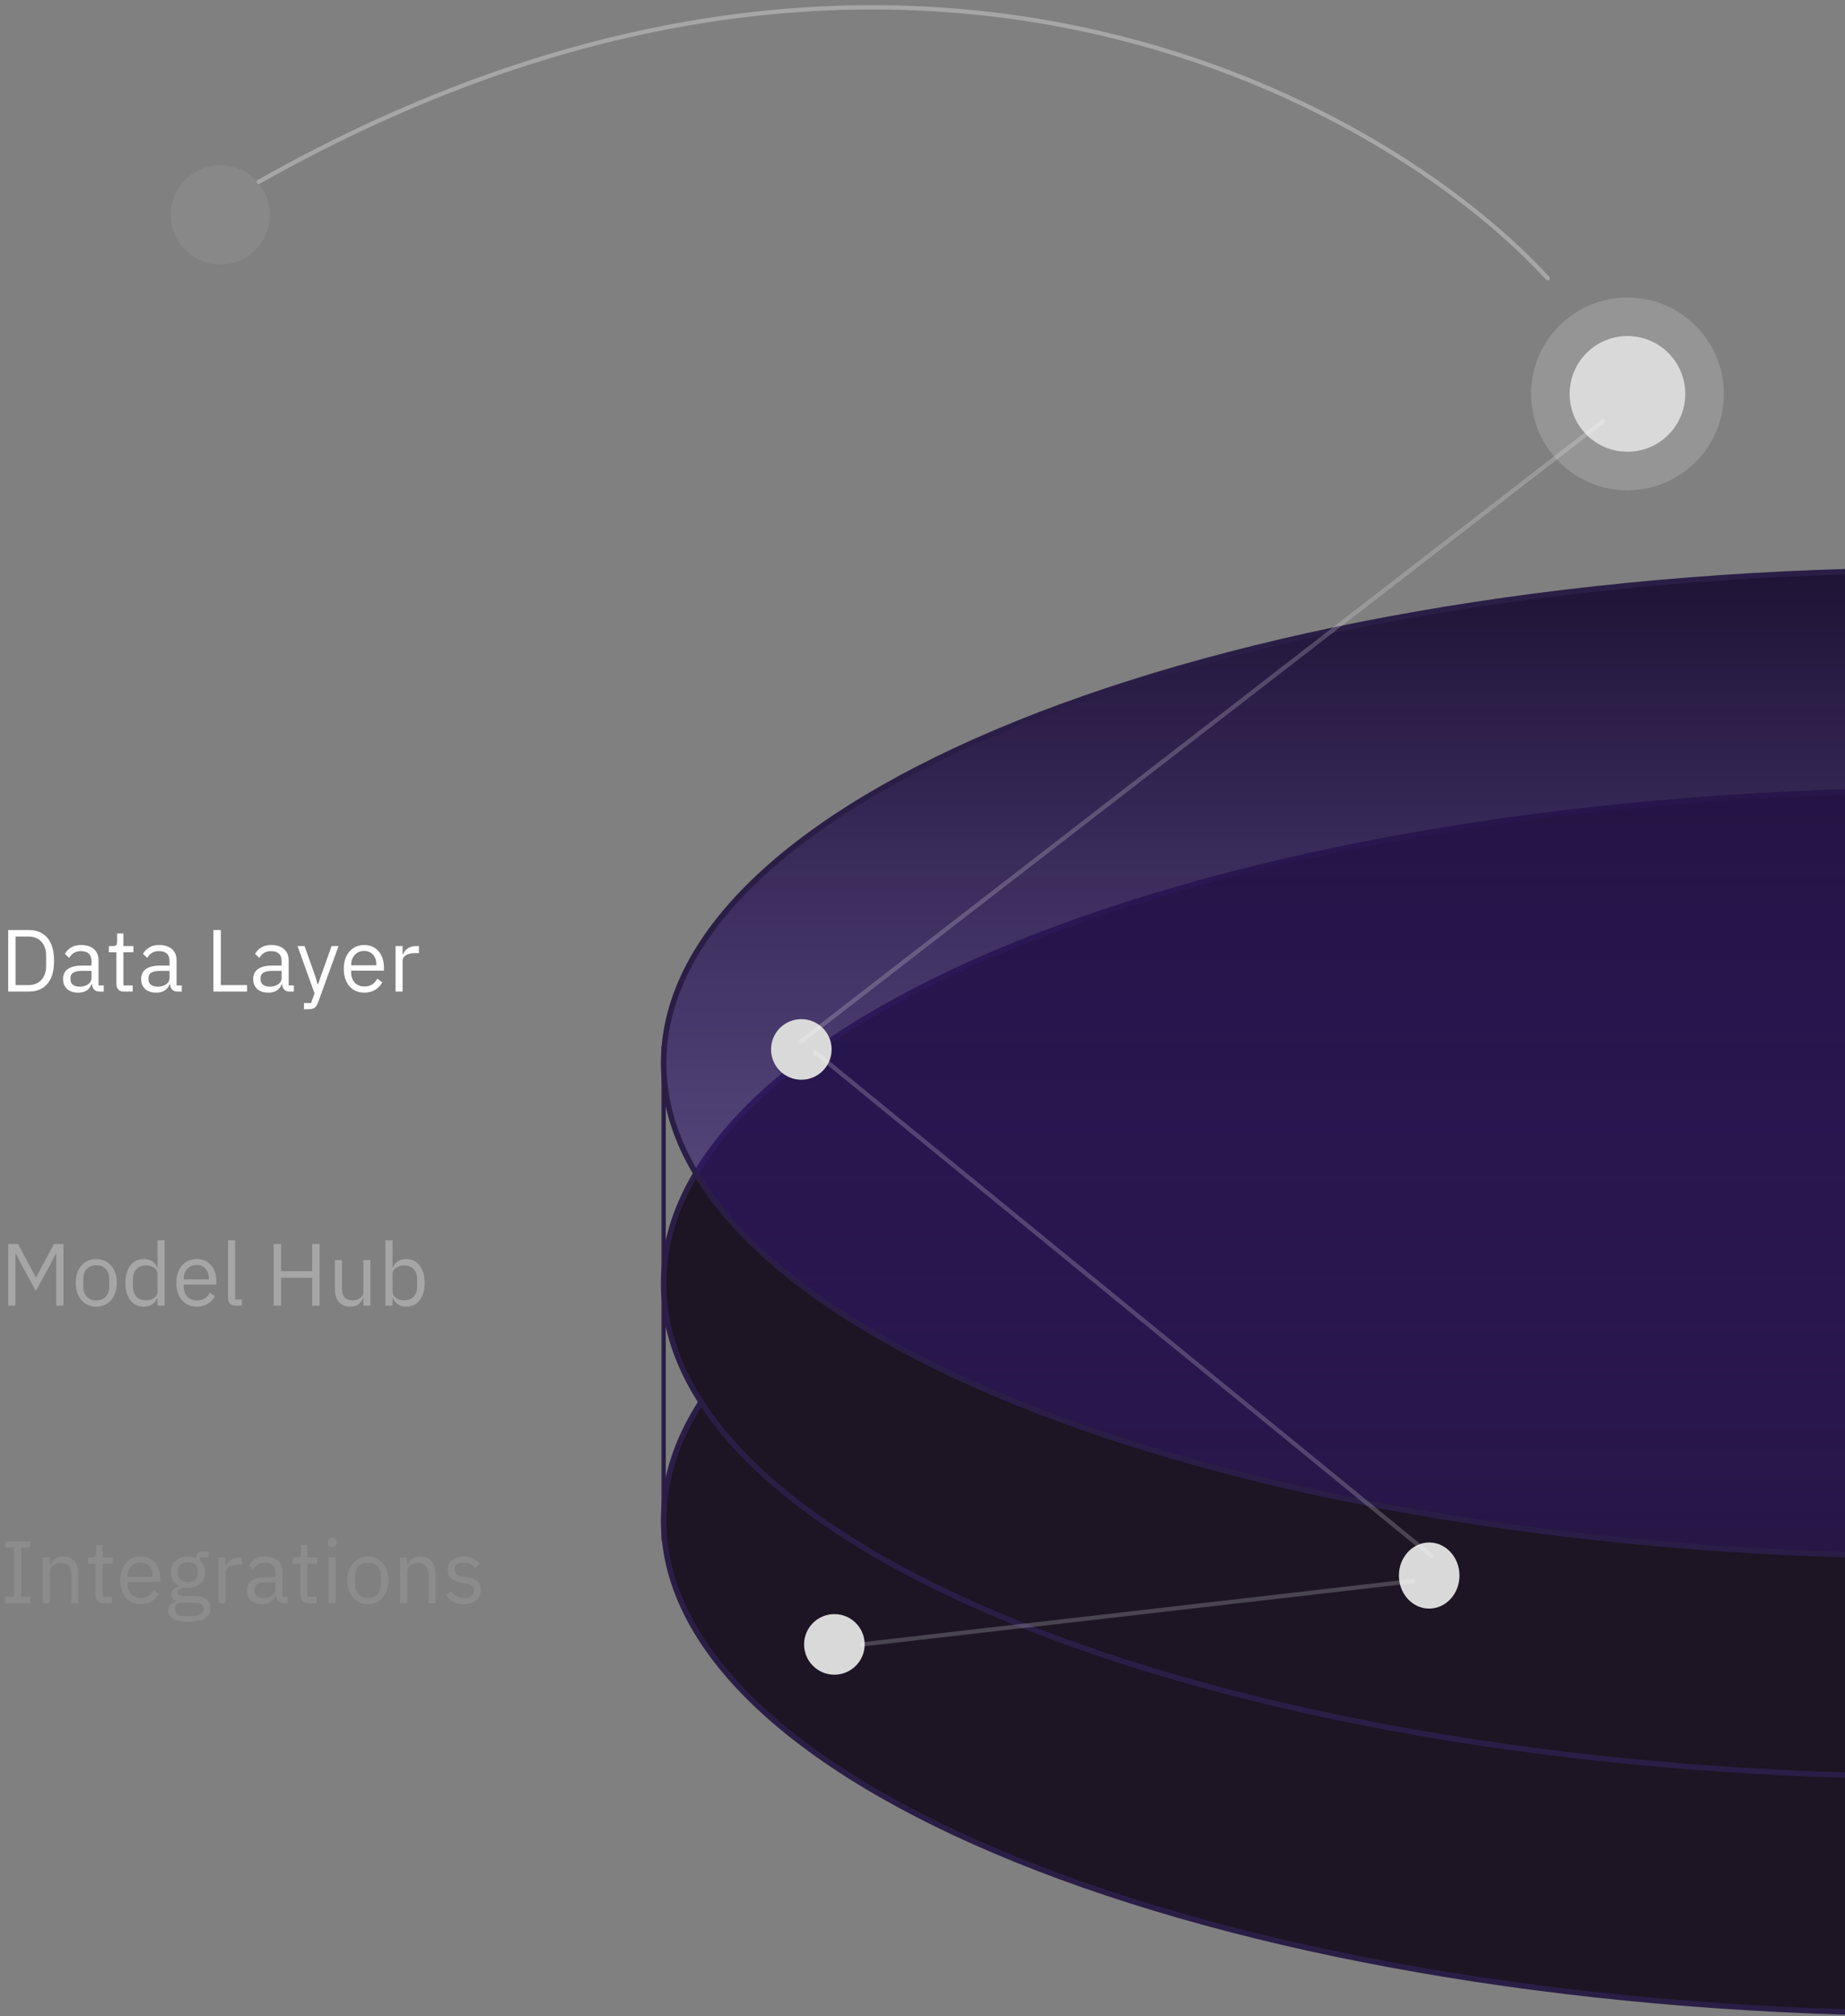 <svg width="335" height="366" viewBox="0 0 335 366" fill="none" xmlns="http://www.w3.org/2000/svg">
<rect x="0" y="0" width="335" height="366" fill="#808080" stroke="none"/>
<path opacity="0.3" d="M281 50.499C250.833 17.666 161.8 -31.801 47 32.999" stroke="white" stroke-width="0.778" stroke-linecap="round" stroke-linejoin="round"/>
<circle opacity="0.1" cx="40" cy="39" r="9" fill="#D9D9D9"/>
<g clip-path="url(#clip0_59_2321)">
<path d="M353.5 186.5C417.934 186.5 476.245 196.568 518.43 212.827C539.524 220.958 556.56 230.627 568.313 241.338C580.067 252.049 586.5 263.763 586.5 276C586.5 288.237 580.067 299.951 568.313 310.662C556.56 321.373 539.524 331.042 518.43 339.173C476.245 355.432 417.934 365.5 353.5 365.5C289.066 365.5 230.755 355.432 188.57 339.173C167.476 331.042 150.44 321.373 138.687 310.662C126.933 299.951 120.5 288.237 120.5 276C120.5 263.763 126.933 252.049 138.687 241.338C150.44 230.627 167.476 220.958 188.57 212.827C230.755 196.568 289.066 186.5 353.5 186.5Z" fill="#1D1424" stroke="#2A1E46"/>
<path d="M120.5 190V279.5" stroke="#2A1E46" stroke-width="0.778" stroke-linecap="round" stroke-linejoin="round"/>
<path d="M353.5 143.5C417.934 143.5 476.245 153.568 518.43 169.827C539.524 177.958 556.56 187.627 568.313 198.338C580.067 209.049 586.5 220.763 586.5 233C586.5 245.237 580.067 256.951 568.313 267.662C556.56 278.373 539.524 288.042 518.43 296.173C476.245 312.432 417.934 322.5 353.5 322.5C289.066 322.5 230.755 312.432 188.57 296.173C167.476 288.042 150.44 278.373 138.687 267.662C126.933 256.951 120.5 245.237 120.5 233C120.5 220.763 126.933 209.049 138.687 198.338C150.44 187.627 167.476 177.958 188.57 169.827C230.755 153.568 289.066 143.5 353.5 143.5Z" fill="#1D1424" stroke="#2A1E46"/>
<path d="M353.5 103.5C417.934 103.5 476.245 113.568 518.43 129.827C539.524 137.958 556.56 147.627 568.313 158.338C580.067 169.049 586.5 180.763 586.5 193C586.5 205.237 580.067 216.951 568.313 227.662C556.56 238.373 539.524 248.042 518.43 256.173C476.245 272.432 417.934 282.5 353.5 282.5C289.066 282.5 230.755 272.432 188.57 256.173C167.476 248.042 150.44 238.373 138.687 227.662C126.933 216.951 120.5 205.237 120.5 193C120.5 180.763 126.933 169.049 138.687 158.338C150.44 147.627 167.476 137.958 188.57 129.827C230.755 113.568 289.066 103.5 353.5 103.5Z" fill="url(#paint0_linear_59_2321)" stroke="#2A1E46"/>
<circle cx="145.5" cy="190.5" r="5.5" fill="#D9D9D9"/>
<ellipse cx="259.5" cy="286" rx="5.5" ry="6" fill="#D9D9D9"/>
<circle cx="151.5" cy="298.5" r="5.5" fill="#D9D9D9"/>
</g>
<circle opacity="0.23" cx="295.5" cy="71.5" r="17.5" fill="#D9D9D9"/>
<circle cx="295.5" cy="71.5" r="10.5" fill="#D9D9D9"/>
<path opacity="0.2" d="M156.5 298.5L256.5 287M260 282.5L148 191M145.5 189L291 76.5" stroke="white" stroke-width="0.778" stroke-linecap="round" stroke-linejoin="round"/>
<path d="M1.49 180V168.819H5.238C6.167 168.819 6.973 169.027 7.657 169.444C8.351 169.85 8.885 170.469 9.259 171.302C9.632 172.124 9.819 173.16 9.819 174.41C9.819 175.659 9.632 176.7 9.259 177.533C8.885 178.355 8.351 178.975 7.657 179.391C6.973 179.797 6.167 180 5.238 180H1.49ZM2.835 178.815H5.238C5.857 178.815 6.402 178.676 6.872 178.398C7.342 178.121 7.71 177.725 7.977 177.213C8.244 176.69 8.378 176.059 8.378 175.323V173.497C8.378 172.76 8.244 172.13 7.977 171.606C7.71 171.083 7.342 170.688 6.872 170.421C6.402 170.143 5.857 170.005 5.238 170.005H2.835V178.815ZM18.836 180H18.115C17.773 180 17.496 179.931 17.282 179.792C17.069 179.642 16.914 179.439 16.818 179.183C16.721 178.927 16.673 178.633 16.673 178.302V178.19L17.17 178.654H16.609C16.439 179.156 16.14 179.541 15.712 179.808C15.296 180.064 14.799 180.192 14.223 180.192C13.347 180.192 12.664 179.968 12.172 179.519C11.692 179.071 11.451 178.462 11.451 177.693C11.451 177.17 11.58 176.732 11.836 176.38C12.092 176.017 12.477 175.744 12.989 175.563C13.512 175.371 14.175 175.275 14.976 175.275H16.609V174.458C16.609 173.87 16.449 173.422 16.129 173.112C15.809 172.802 15.317 172.648 14.655 172.648C14.164 172.648 13.747 172.76 13.406 172.984C13.064 173.208 12.781 173.507 12.557 173.881L11.788 173.16C12.012 172.722 12.37 172.343 12.861 172.023C13.352 171.703 13.972 171.542 14.719 171.542C15.712 171.542 16.487 171.788 17.042 172.279C17.608 172.77 17.891 173.454 17.891 174.33V178.879H18.836V180ZM16.609 176.236H14.911C14.185 176.236 13.651 176.342 13.31 176.556C12.968 176.77 12.797 177.079 12.797 177.485V177.822C12.797 178.227 12.947 178.542 13.245 178.767C13.544 178.991 13.94 179.103 14.431 179.103C14.858 179.103 15.232 179.039 15.552 178.911C15.883 178.772 16.14 178.59 16.321 178.366C16.513 178.131 16.609 177.875 16.609 177.597V176.236ZM24.093 180H22.491C22.053 180 21.717 179.872 21.482 179.616C21.247 179.359 21.129 179.034 21.129 178.638V172.856H19.768V171.735H20.537C20.814 171.735 21.001 171.681 21.097 171.574C21.204 171.457 21.258 171.259 21.258 170.982V169.444H22.411V171.735H24.221V172.856H22.411V178.879H24.093V180ZM33.008 180H32.288C31.946 180 31.668 179.931 31.455 179.792C31.241 179.642 31.086 179.439 30.99 179.183C30.894 178.927 30.846 178.633 30.846 178.302V178.19L31.343 178.654H30.782C30.611 179.156 30.312 179.541 29.885 179.808C29.468 180.064 28.972 180.192 28.395 180.192C27.519 180.192 26.836 179.968 26.345 179.519C25.864 179.071 25.624 178.462 25.624 177.693C25.624 177.17 25.752 176.732 26.008 176.38C26.265 176.017 26.649 175.744 27.162 175.563C27.685 175.371 28.347 175.275 29.148 175.275H30.782V174.458C30.782 173.87 30.622 173.422 30.301 173.112C29.981 172.802 29.49 172.648 28.828 172.648C28.336 172.648 27.92 172.76 27.578 172.984C27.236 173.208 26.953 173.507 26.729 173.881L25.96 173.16C26.185 172.722 26.542 172.343 27.034 172.023C27.525 171.703 28.144 171.542 28.892 171.542C29.885 171.542 30.659 171.788 31.214 172.279C31.78 172.77 32.063 173.454 32.063 174.33V178.879H33.008V180ZM30.782 176.236H29.084C28.358 176.236 27.824 176.342 27.482 176.556C27.14 176.77 26.97 177.079 26.97 177.485V177.822C26.97 178.227 27.119 178.542 27.418 178.767C27.717 178.991 28.112 179.103 28.603 179.103C29.03 179.103 29.404 179.039 29.725 178.911C30.056 178.772 30.312 178.59 30.494 178.366C30.686 178.131 30.782 177.875 30.782 177.597V176.236ZM44.854 180H38.751V168.819H40.097V178.815H44.854V180ZM53.36 180H52.639C52.297 180 52.02 179.931 51.806 179.792C51.592 179.642 51.438 179.439 51.342 179.183C51.245 178.927 51.197 178.633 51.197 178.302V178.19L51.694 178.654H51.133C50.962 179.156 50.663 179.541 50.236 179.808C49.82 180.064 49.323 180.192 48.746 180.192C47.871 180.192 47.187 179.968 46.696 179.519C46.216 179.071 45.975 178.462 45.975 177.693C45.975 177.17 46.103 176.732 46.36 176.38C46.616 176.017 47.001 175.744 47.513 175.563C48.036 175.371 48.699 175.275 49.499 175.275H51.133V174.458C51.133 173.87 50.973 173.422 50.653 173.112C50.332 172.802 49.841 172.648 49.179 172.648C48.688 172.648 48.271 172.76 47.93 172.984C47.588 173.208 47.305 173.507 47.081 173.881L46.312 173.16C46.536 172.722 46.894 172.343 47.385 172.023C47.876 171.703 48.496 171.542 49.243 171.542C50.236 171.542 51.01 171.788 51.566 172.279C52.132 172.77 52.415 173.454 52.415 174.33V178.879H53.36V180ZM51.133 176.236H49.435C48.709 176.236 48.175 176.342 47.834 176.556C47.492 176.77 47.321 177.079 47.321 177.485V177.822C47.321 178.227 47.47 178.542 47.769 178.767C48.068 178.991 48.464 179.103 48.955 179.103C49.382 179.103 49.756 179.039 50.076 178.911C50.407 178.772 50.663 178.59 50.845 178.366C51.037 178.131 51.133 177.875 51.133 177.597V176.236ZM58.202 177.357L60.204 171.735H61.47L57.77 181.922C57.652 182.253 57.519 182.51 57.369 182.691C57.23 182.883 57.043 183.017 56.809 183.092C56.574 183.166 56.253 183.204 55.847 183.204H55.191V182.082H56.488L57.113 180.32L54.021 171.735H55.303L57.289 177.357L57.673 178.703H57.754L58.202 177.357ZM66.133 180.192C65.386 180.192 64.734 180.016 64.179 179.664C63.624 179.301 63.191 178.799 62.882 178.158C62.572 177.506 62.417 176.743 62.417 175.867C62.417 174.992 62.572 174.233 62.882 173.593C63.191 172.941 63.624 172.439 64.179 172.087C64.734 171.724 65.386 171.542 66.133 171.542C66.87 171.542 67.506 171.719 68.04 172.071C68.573 172.413 68.985 172.888 69.273 173.497C69.561 174.105 69.706 174.799 69.706 175.579V176.188H63.763V176.572C63.763 177.288 63.976 177.886 64.403 178.366C64.841 178.836 65.445 179.071 66.213 179.071C66.737 179.071 67.191 178.948 67.575 178.703C67.97 178.457 68.275 178.104 68.488 177.645L69.401 178.302C69.134 178.857 68.718 179.311 68.152 179.664C67.586 180.016 66.913 180.192 66.133 180.192ZM66.133 172.616C65.674 172.616 65.263 172.722 64.9 172.936C64.548 173.149 64.27 173.449 64.067 173.833C63.864 174.207 63.763 174.634 63.763 175.114V175.227H68.328V175.05C68.328 174.559 68.237 174.132 68.056 173.769C67.874 173.406 67.618 173.123 67.287 172.92C66.956 172.717 66.571 172.616 66.133 172.616ZM73.099 180H71.817V171.735H73.099V173.256H73.179C73.275 172.989 73.424 172.744 73.627 172.519C73.83 172.285 74.092 172.098 74.412 171.959C74.733 171.809 75.117 171.735 75.565 171.735H76.062V173.016H75.309C74.85 173.016 74.455 173.08 74.124 173.208C73.793 173.326 73.536 173.486 73.355 173.689C73.184 173.892 73.099 174.127 73.099 174.394V180Z" fill="white"/>
<path opacity="0.3" d="M1.49 237V225.819H3.284L5.398 229.776L6.487 231.842H6.568L7.673 229.776L9.787 225.819H11.517V237H10.204V229.455V227.581H10.124L9.178 229.455L6.503 234.325L3.828 229.455L2.883 227.581H2.803V229.455V237H1.49ZM17.484 237.192C16.747 237.192 16.096 237.016 15.53 236.664C14.975 236.301 14.537 235.799 14.217 235.158C13.907 234.506 13.752 233.743 13.752 232.867C13.752 231.992 13.907 231.233 14.217 230.593C14.537 229.941 14.975 229.439 15.53 229.087C16.096 228.724 16.747 228.542 17.484 228.542C18.221 228.542 18.867 228.724 19.423 229.087C19.989 229.439 20.426 229.941 20.736 230.593C21.056 231.233 21.217 231.992 21.217 232.867C21.217 233.743 21.056 234.506 20.736 235.158C20.426 235.799 19.989 236.301 19.423 236.664C18.867 237.016 18.221 237.192 17.484 237.192ZM17.484 236.055C18.178 236.055 18.744 235.841 19.182 235.414C19.62 234.987 19.839 234.336 19.839 233.46V232.275C19.839 231.399 19.62 230.748 19.182 230.32C18.744 229.893 18.178 229.68 17.484 229.68C16.801 229.68 16.235 229.893 15.786 230.32C15.349 230.748 15.13 231.399 15.13 232.275V233.46C15.13 234.336 15.349 234.987 15.786 235.414C16.235 235.841 16.801 236.055 17.484 236.055ZM28.61 237V235.654H28.546C28.3 236.167 27.975 236.551 27.569 236.808C27.174 237.064 26.693 237.192 26.127 237.192C25.444 237.192 24.846 237.016 24.333 236.664C23.831 236.311 23.442 235.809 23.164 235.158C22.897 234.506 22.764 233.743 22.764 232.867C22.764 231.981 22.897 231.217 23.164 230.577C23.442 229.925 23.831 229.423 24.333 229.071C24.846 228.719 25.444 228.542 26.127 228.542C26.693 228.542 27.185 228.67 27.601 228.927C28.017 229.172 28.333 229.557 28.546 230.08H28.61V225.146H29.892V237H28.61ZM26.48 236.039C26.875 236.039 27.233 235.975 27.553 235.847C27.873 235.708 28.13 235.516 28.322 235.27C28.514 235.014 28.61 234.709 28.61 234.357V231.281C28.61 230.972 28.514 230.699 28.322 230.465C28.13 230.23 27.873 230.043 27.553 229.904C27.233 229.765 26.875 229.696 26.48 229.696C25.764 229.696 25.193 229.925 24.766 230.384C24.349 230.833 24.141 231.426 24.141 232.162V233.572C24.141 234.309 24.349 234.907 24.766 235.366C25.193 235.815 25.764 236.039 26.48 236.039ZM35.724 237.192C34.976 237.192 34.325 237.016 33.769 236.664C33.214 236.301 32.782 235.799 32.472 235.158C32.162 234.506 32.007 233.743 32.007 232.867C32.007 231.992 32.162 231.233 32.472 230.593C32.782 229.941 33.214 229.439 33.769 229.087C34.325 228.724 34.976 228.542 35.724 228.542C36.461 228.542 37.096 228.719 37.63 229.071C38.164 229.413 38.575 229.888 38.863 230.497C39.151 231.105 39.296 231.799 39.296 232.579V233.188H33.353V233.572C33.353 234.288 33.566 234.886 33.994 235.366C34.431 235.836 35.035 236.071 35.804 236.071C36.327 236.071 36.781 235.948 37.165 235.703C37.56 235.457 37.865 235.104 38.078 234.645L38.991 235.302C38.724 235.857 38.308 236.311 37.742 236.664C37.176 237.016 36.503 237.192 35.724 237.192ZM35.724 229.616C35.264 229.616 34.853 229.722 34.49 229.936C34.138 230.149 33.86 230.449 33.657 230.833C33.454 231.207 33.353 231.634 33.353 232.114V232.227H37.918V232.05C37.918 231.559 37.827 231.132 37.646 230.769C37.464 230.406 37.208 230.123 36.877 229.92C36.546 229.717 36.161 229.616 35.724 229.616ZM43.906 237H42.769C42.331 237 41.995 236.877 41.76 236.632C41.525 236.375 41.407 236.055 41.407 235.67V225.146H42.689V235.879H43.906V237ZM56.685 237V231.938H51.031V237H49.685V225.819H51.031V230.753H56.685V225.819H58.031V237H56.685ZM65.977 237V235.654H65.912C65.752 236.05 65.496 236.407 65.144 236.728C64.802 237.037 64.284 237.192 63.59 237.192C62.746 237.192 62.068 236.92 61.556 236.375C61.054 235.82 60.803 235.04 60.803 234.037V228.735H62.084V233.812C62.084 234.549 62.244 235.104 62.565 235.478C62.885 235.852 63.355 236.039 63.974 236.039C64.316 236.039 64.636 235.986 64.935 235.879C65.245 235.761 65.496 235.585 65.688 235.35C65.88 235.115 65.977 234.816 65.977 234.453V228.735H67.258V237H65.977ZM69.987 237V225.146H71.268V230.08H71.332C71.546 229.557 71.861 229.172 72.278 228.927C72.694 228.67 73.185 228.542 73.751 228.542C74.445 228.542 75.043 228.719 75.545 229.071C76.047 229.423 76.432 229.925 76.699 230.577C76.976 231.217 77.115 231.981 77.115 232.867C77.115 233.743 76.976 234.506 76.699 235.158C76.432 235.809 76.047 236.311 75.545 236.664C75.043 237.016 74.445 237.192 73.751 237.192C73.185 237.192 72.699 237.064 72.294 236.808C71.898 236.551 71.578 236.167 71.332 235.654H71.268V237H69.987ZM73.399 236.039C74.125 236.039 74.696 235.815 75.113 235.366C75.529 234.907 75.737 234.309 75.737 233.572V232.162C75.737 231.426 75.529 230.833 75.113 230.384C74.696 229.925 74.125 229.696 73.399 229.696C73.014 229.696 72.657 229.765 72.326 229.904C72.005 230.043 71.749 230.23 71.557 230.465C71.365 230.699 71.268 230.972 71.268 231.281V234.357C71.268 234.709 71.365 235.014 71.557 235.27C71.749 235.516 72.005 235.708 72.326 235.847C72.657 235.975 73.014 236.039 73.399 236.039Z" fill="white"/>
<path opacity="0.1" d="M5.446 291H0.961V289.879H2.531V280.94H0.961V279.819H5.446V280.94H3.876V289.879H5.446V291ZM9.057 291H7.775V282.735H9.057V284.08H9.121C9.324 283.61 9.607 283.236 9.97 282.959C10.343 282.681 10.84 282.542 11.459 282.542C12.314 282.542 12.986 282.82 13.478 283.375C13.98 283.92 14.23 284.694 14.23 285.698V291H12.949V285.922C12.949 285.185 12.789 284.63 12.469 284.256C12.159 283.883 11.694 283.696 11.075 283.696C10.733 283.696 10.408 283.754 10.098 283.872C9.788 283.979 9.537 284.149 9.345 284.384C9.153 284.619 9.057 284.913 9.057 285.265V291ZM20.307 291H18.705C18.268 291 17.931 290.872 17.696 290.616C17.461 290.359 17.344 290.034 17.344 289.638V283.856H15.982V282.735H16.751C17.029 282.735 17.216 282.681 17.312 282.574C17.419 282.457 17.472 282.259 17.472 281.982V280.444H18.625V282.735H20.435V283.856H18.625V289.879H20.307V291ZM25.54 291.192C24.793 291.192 24.141 291.016 23.586 290.664C23.031 290.301 22.598 289.799 22.288 289.158C21.979 288.506 21.824 287.743 21.824 286.867C21.824 285.992 21.979 285.233 22.288 284.593C22.598 283.941 23.031 283.439 23.586 283.087C24.141 282.724 24.793 282.542 25.54 282.542C26.277 282.542 26.912 282.719 27.446 283.071C27.98 283.413 28.391 283.888 28.68 284.497C28.968 285.105 29.112 285.799 29.112 286.579V287.188H23.169V287.572C23.169 288.288 23.383 288.886 23.81 289.366C24.248 289.836 24.851 290.071 25.62 290.071C26.143 290.071 26.597 289.948 26.982 289.703C27.377 289.457 27.681 289.104 27.895 288.645L28.808 289.302C28.541 289.857 28.124 290.311 27.558 290.664C26.992 291.016 26.32 291.192 25.54 291.192ZM25.54 283.616C25.081 283.616 24.67 283.722 24.307 283.936C23.954 284.149 23.677 284.449 23.474 284.833C23.271 285.207 23.169 285.634 23.169 286.114V286.227H27.735V286.05C27.735 285.559 27.644 285.132 27.462 284.769C27.281 284.406 27.024 284.123 26.693 283.92C26.362 283.717 25.978 283.616 25.54 283.616ZM38.192 291.913C38.192 292.479 38.042 292.944 37.743 293.307C37.444 293.68 36.996 293.953 36.398 294.124C35.81 294.305 35.074 294.396 34.187 294.396C33.333 294.396 32.633 294.316 32.089 294.156C31.555 293.995 31.165 293.76 30.919 293.451C30.674 293.152 30.551 292.789 30.551 292.362C30.551 291.913 30.669 291.561 30.904 291.304C31.138 291.048 31.459 290.867 31.865 290.76V290.584C31.63 290.466 31.448 290.317 31.32 290.135C31.192 289.943 31.128 289.708 31.128 289.43C31.128 289.014 31.261 288.699 31.528 288.485C31.795 288.261 32.137 288.095 32.553 287.989V287.924C32.062 287.69 31.678 287.353 31.4 286.915C31.133 286.477 31 285.97 31 285.394C31 284.828 31.128 284.331 31.384 283.904C31.64 283.477 32.003 283.146 32.473 282.911C32.943 282.665 33.488 282.542 34.107 282.542C34.406 282.542 34.684 282.569 34.94 282.622C35.207 282.676 35.453 282.756 35.677 282.863V282.719C35.677 282.398 35.752 282.137 35.901 281.934C36.051 281.72 36.296 281.613 36.638 281.613H37.871V282.735H36.302V283.263C36.601 283.519 36.83 283.829 36.99 284.192C37.161 284.555 37.247 284.956 37.247 285.394C37.247 285.949 37.119 286.445 36.862 286.883C36.606 287.31 36.243 287.647 35.773 287.892C35.303 288.127 34.753 288.245 34.123 288.245C33.984 288.245 33.846 288.24 33.707 288.229C33.568 288.207 33.44 288.186 33.322 288.165C33.055 288.24 32.804 288.352 32.569 288.501C32.345 288.64 32.233 288.838 32.233 289.094C32.233 289.339 32.35 289.505 32.585 289.59C32.82 289.676 33.125 289.719 33.498 289.719H35.261C36.286 289.719 37.028 289.916 37.487 290.311C37.957 290.696 38.192 291.23 38.192 291.913ZM36.99 292.009C36.99 291.678 36.862 291.411 36.606 291.208C36.36 291.016 35.917 290.92 35.276 290.92H32.521C32.254 291.037 32.057 291.187 31.929 291.368C31.811 291.561 31.752 291.785 31.752 292.041C31.752 292.404 31.886 292.714 32.153 292.97C32.431 293.227 32.895 293.355 33.547 293.355H34.732C35.447 293.355 36.003 293.243 36.398 293.018C36.793 292.794 36.99 292.458 36.99 292.009ZM34.123 287.22C34.668 287.22 35.1 287.092 35.421 286.835C35.741 286.568 35.901 286.162 35.901 285.618V285.169C35.901 284.625 35.741 284.224 35.421 283.968C35.1 283.701 34.668 283.567 34.123 283.567C33.578 283.567 33.146 283.701 32.826 283.968C32.505 284.224 32.345 284.625 32.345 285.169V285.618C32.345 286.162 32.505 286.568 32.826 286.835C33.146 287.092 33.578 287.22 34.123 287.22ZM40.968 291H39.687V282.735H40.968V284.256H41.048C41.144 283.989 41.294 283.744 41.497 283.519C41.7 283.285 41.961 283.098 42.282 282.959C42.602 282.809 42.986 282.735 43.435 282.735H43.931V284.016H43.179C42.719 284.016 42.324 284.08 41.993 284.208C41.662 284.326 41.406 284.486 41.224 284.689C41.053 284.892 40.968 285.127 40.968 285.394V291ZM52.233 291H51.513C51.171 291 50.893 290.931 50.68 290.792C50.466 290.642 50.311 290.439 50.215 290.183C50.119 289.927 50.071 289.633 50.071 289.302V289.19L50.568 289.654H50.007C49.836 290.156 49.537 290.541 49.11 290.808C48.693 291.064 48.197 291.192 47.62 291.192C46.745 291.192 46.061 290.968 45.57 290.519C45.089 290.071 44.849 289.462 44.849 288.693C44.849 288.17 44.977 287.732 45.233 287.38C45.49 287.017 45.874 286.744 46.387 286.563C46.91 286.371 47.572 286.275 48.373 286.275H50.007V285.458C50.007 284.87 49.847 284.422 49.526 284.112C49.206 283.802 48.715 283.648 48.053 283.648C47.562 283.648 47.145 283.76 46.803 283.984C46.462 284.208 46.179 284.507 45.954 284.881L45.185 284.16C45.41 283.722 45.767 283.343 46.259 283.023C46.75 282.703 47.369 282.542 48.117 282.542C49.11 282.542 49.884 282.788 50.439 283.279C51.005 283.77 51.288 284.454 51.288 285.33V289.879H52.233V291ZM50.007 287.236H48.309C47.583 287.236 47.049 287.342 46.707 287.556C46.365 287.77 46.195 288.079 46.195 288.485V288.822C46.195 289.227 46.344 289.542 46.643 289.767C46.942 289.991 47.337 290.103 47.828 290.103C48.256 290.103 48.629 290.039 48.95 289.911C49.281 289.772 49.537 289.59 49.719 289.366C49.911 289.131 50.007 288.875 50.007 288.597V287.236ZM57.49 291H55.889C55.451 291 55.114 290.872 54.879 290.616C54.645 290.359 54.527 290.034 54.527 289.638V283.856H53.165V282.735H53.934C54.212 282.735 54.399 282.681 54.495 282.574C54.602 282.457 54.655 282.259 54.655 281.982V280.444H55.809V282.735H57.618V283.856H55.809V289.879H57.49V291ZM60.319 280.796C60.052 280.796 59.855 280.732 59.726 280.604C59.598 280.465 59.534 280.289 59.534 280.076V279.867C59.534 279.654 59.598 279.483 59.726 279.355C59.855 279.216 60.052 279.146 60.319 279.146C60.597 279.146 60.794 279.216 60.912 279.355C61.04 279.483 61.104 279.654 61.104 279.867V280.076C61.104 280.289 61.04 280.465 60.912 280.604C60.794 280.732 60.597 280.796 60.319 280.796ZM59.678 291V282.735H60.96V291H59.678ZM66.806 291.192C66.07 291.192 65.418 291.016 64.852 290.664C64.297 290.301 63.859 289.799 63.539 289.158C63.229 288.506 63.074 287.743 63.074 286.867C63.074 285.992 63.229 285.233 63.539 284.593C63.859 283.941 64.297 283.439 64.852 283.087C65.418 282.724 66.07 282.542 66.806 282.542C67.543 282.542 68.189 282.724 68.745 283.087C69.311 283.439 69.748 283.941 70.058 284.593C70.379 285.233 70.539 285.992 70.539 286.867C70.539 287.743 70.379 288.506 70.058 289.158C69.748 289.799 69.311 290.301 68.745 290.664C68.189 291.016 67.543 291.192 66.806 291.192ZM66.806 290.055C67.501 290.055 68.067 289.841 68.504 289.414C68.942 288.987 69.161 288.336 69.161 287.46V286.275C69.161 285.399 68.942 284.748 68.504 284.32C68.067 283.893 67.501 283.68 66.806 283.68C66.123 283.68 65.557 283.893 65.109 284.32C64.671 284.748 64.452 285.399 64.452 286.275V287.46C64.452 288.336 64.671 288.987 65.109 289.414C65.557 289.841 66.123 290.055 66.806 290.055ZM73.928 291H72.646V282.735H73.928V284.08H73.992C74.195 283.61 74.478 283.236 74.841 282.959C75.215 282.681 75.711 282.542 76.33 282.542C77.185 282.542 77.858 282.82 78.349 283.375C78.851 283.92 79.102 284.694 79.102 285.698V291H77.82V285.922C77.82 285.185 77.66 284.63 77.34 284.256C77.03 283.883 76.565 283.696 75.946 283.696C75.604 283.696 75.279 283.754 74.969 283.872C74.659 283.979 74.408 284.149 74.216 284.384C74.024 284.619 73.928 284.913 73.928 285.265V291ZM84.233 291.192C83.475 291.192 82.834 291.048 82.311 290.76C81.788 290.461 81.339 290.066 80.966 289.574L81.879 288.838C82.199 289.233 82.557 289.542 82.952 289.767C83.347 289.991 83.806 290.103 84.329 290.103C84.874 290.103 85.296 289.986 85.595 289.751C85.904 289.516 86.059 289.185 86.059 288.757C86.059 288.437 85.953 288.159 85.739 287.924C85.536 287.69 85.162 287.535 84.618 287.46L83.961 287.364C83.459 287.289 83.005 287.166 82.599 286.995C82.194 286.814 81.873 286.563 81.638 286.243C81.414 285.912 81.302 285.49 81.302 284.977C81.302 284.155 81.579 283.546 82.135 283.151C82.701 282.745 83.406 282.542 84.249 282.542C84.698 282.542 85.093 282.596 85.435 282.703C85.787 282.809 86.102 282.964 86.38 283.167C86.657 283.359 86.908 283.594 87.132 283.872L86.284 284.641C86.102 284.384 85.835 284.155 85.483 283.952C85.13 283.738 84.687 283.632 84.153 283.632C83.63 283.632 83.229 283.749 82.952 283.984C82.674 284.208 82.535 284.518 82.535 284.913C82.535 285.308 82.669 285.602 82.936 285.794C83.213 285.976 83.609 286.109 84.121 286.195L84.762 286.291C85.68 286.429 86.332 286.696 86.716 287.092C87.1 287.476 87.293 287.983 87.293 288.613C87.293 289.147 87.17 289.606 86.924 289.991C86.679 290.375 86.326 290.674 85.867 290.888C85.408 291.091 84.863 291.192 84.233 291.192Z" fill="white"/>
<defs>
<linearGradient id="paint0_linear_59_2321" x1="353.5" y1="103" x2="353.5" y2="283" gradientUnits="userSpaceOnUse">
<stop stop-color="#1E1234"/>
<stop offset="1" stop-color="#3C1C95" stop-opacity="0.3"/>
</linearGradient>
<clipPath id="clip0_59_2321">
<rect width="224" height="263" fill="white" transform="translate(111 103)"/>
</clipPath>
</defs>
</svg>
